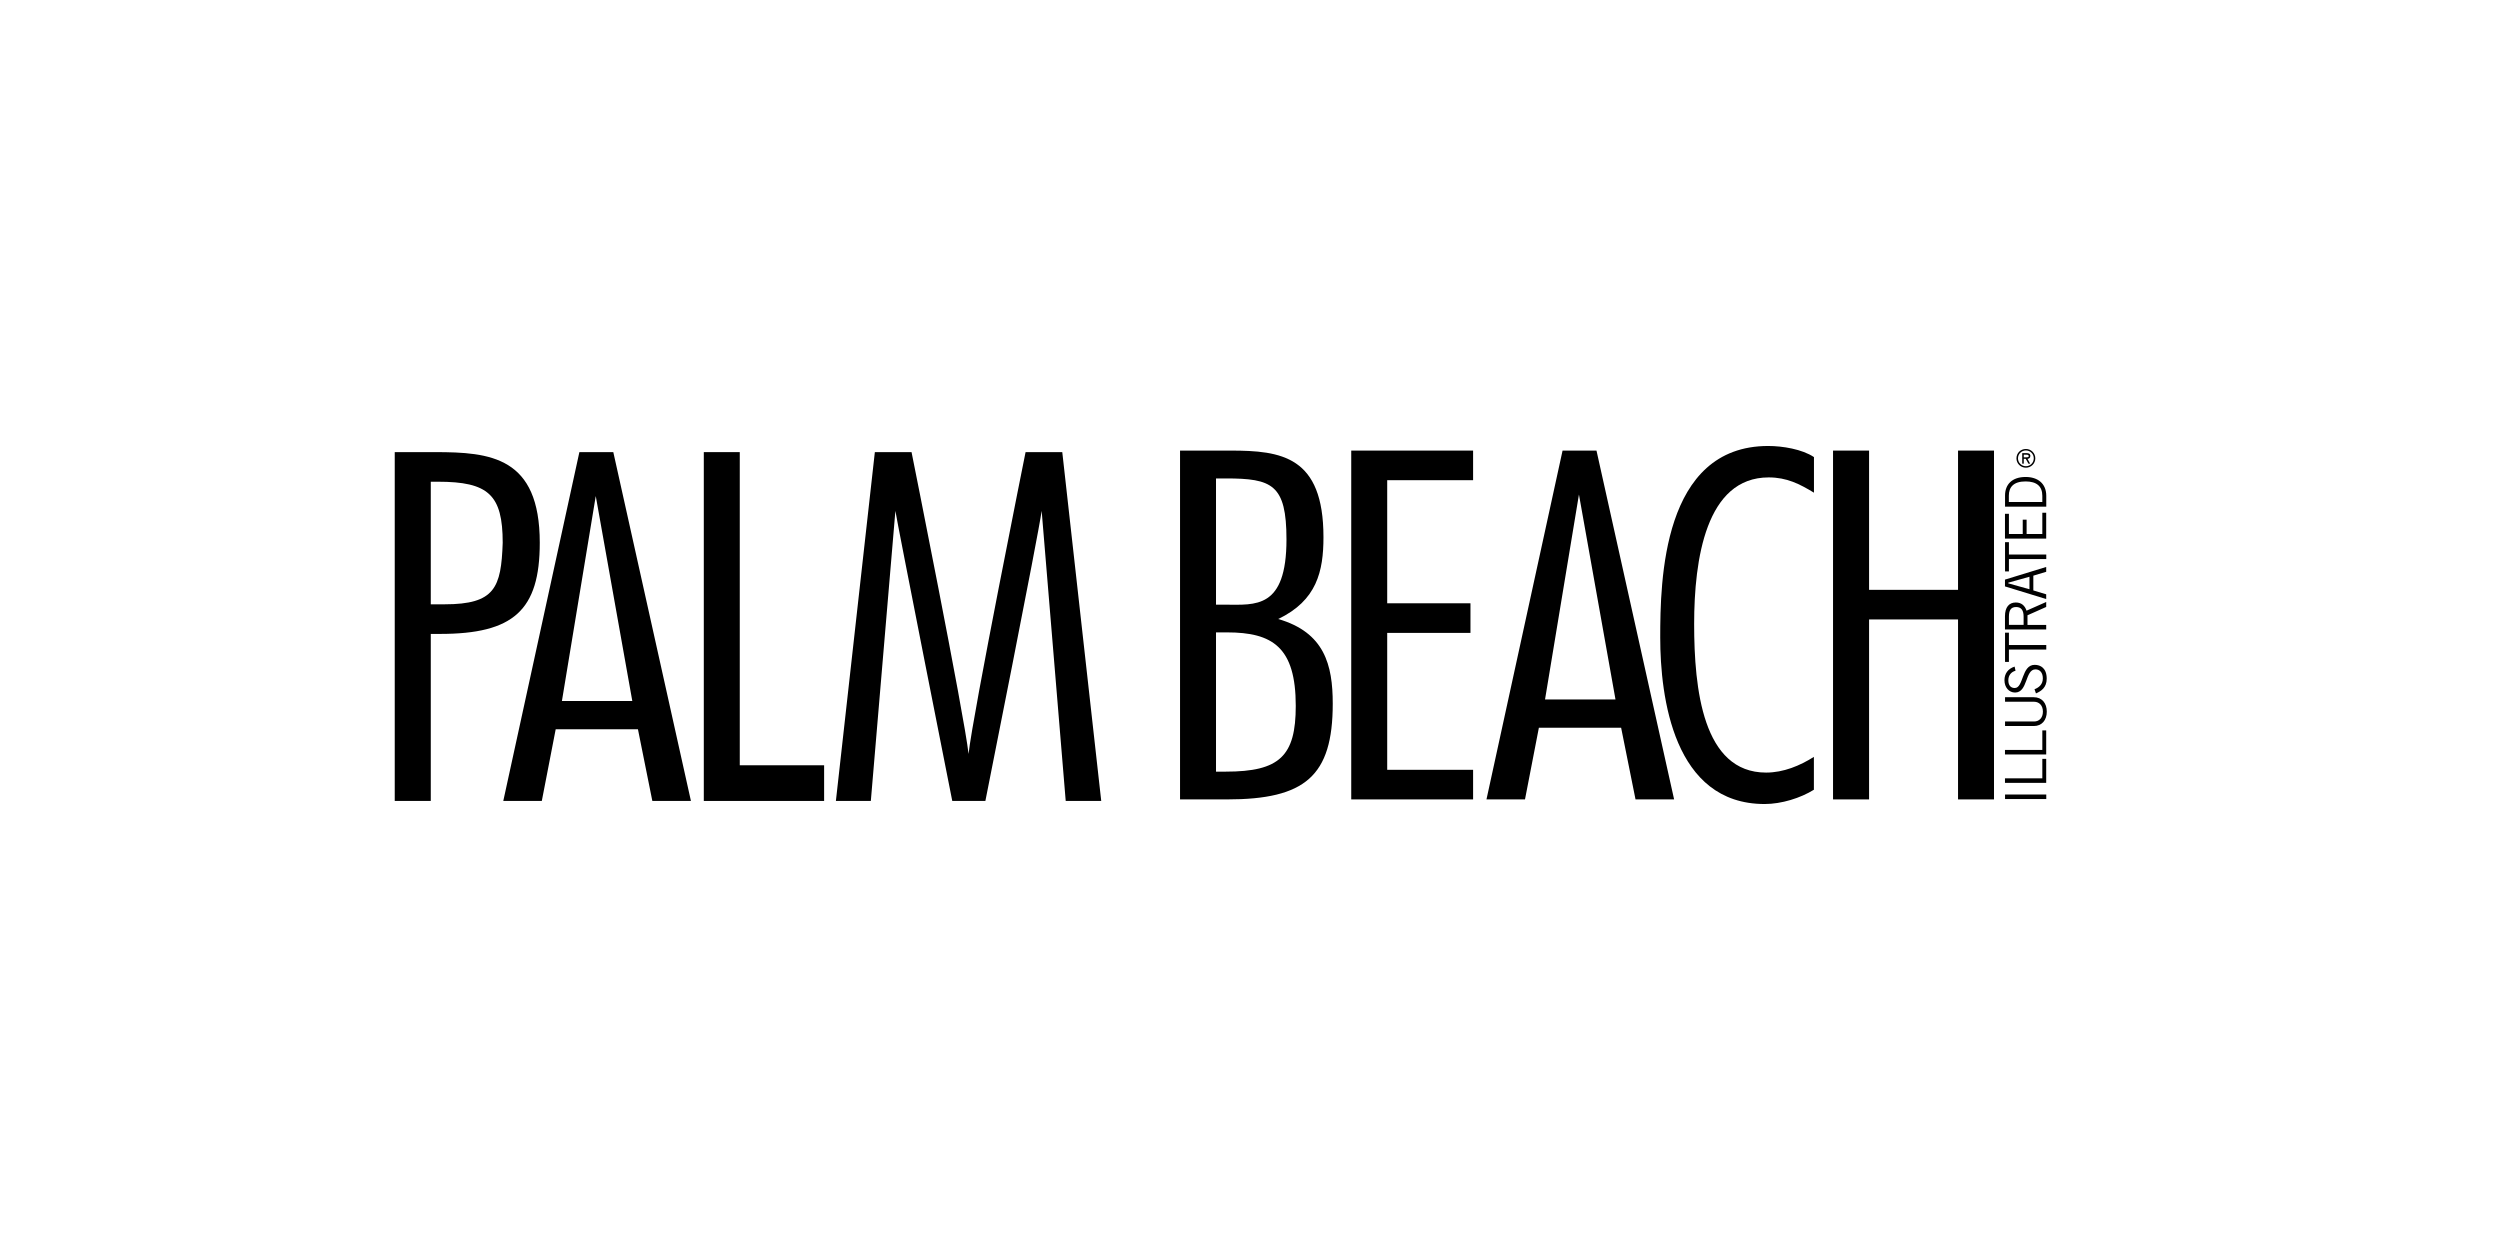 <?xml version="1.0" encoding="UTF-8"?>
<svg id="Layer_1" data-name="Layer 1" xmlns="http://www.w3.org/2000/svg" viewBox="0 0 342 171">
  <defs>
    <style>
      .cls-1 {
        fill: none;
      }
    </style>
  </defs>
  <rect class="cls-1" width="342" height="171"/>
  <g>
    <g>
      <path d="M54,109.57v-47.72h5.49c7.6,0,14.35.63,14.35,12.4,0,9.24-3.59,12.47-13.64,12.47h-1.27v22.85h-4.92ZM58.92,82.67h1.9c6.89,0,7.74-2.28,7.95-8.42,0-6.58-1.97-8.35-8.86-8.35h-.98v16.77Z"/>
      <path d="M94.52,109.57h-5.28l-1.97-9.81h-11.25l-1.9,9.81h-5.27l10.41-47.72h4.64l10.62,47.72ZM86.5,95.9l-5-28.04-4.63,28.04h9.64Z"/>
      <polygon points="101.2 104.69 112.74 104.69 112.74 109.57 96.28 109.57 96.28 61.85 101.2 61.85 101.2 104.69"/>
      <path d="M150.64,109.57h-4.85l-3.29-39.68c-.42,3.16-7.7,39.68-7.7,39.68h-4.53s-7.56-38.16-7.78-39.68l-3.36,39.68h-4.78l5.33-47.72h5.02s7.22,35.98,7.8,41.29c.56-5.31,7.8-41.29,7.8-41.29h5.02l5.33,47.72Z"/>
      <path d="M168.32,61.64c6.96,0,12.73.76,12.73,11.84,0,4.68-.91,8.67-6.19,11.2,6.33,1.84,7.46,6.27,7.46,11.58,0,9.94-3.8,13.1-14.49,13.1h-6.4v-47.72h6.89ZM166.35,65.44v17.28h1.34c4.01,0,8.3.63,8.3-8.92,0-7.53-1.97-8.35-8.3-8.35h-1.34ZM166.35,86.51v19.05h1.34c7.38,0,9.57-2.15,9.57-8.99,0-8.04-3.17-10.06-9.42-10.06h-1.48Z"/>
      <polygon points="201.52 65.69 189.77 65.69 189.77 82.53 201.16 82.53 201.16 86.58 189.77 86.58 189.77 105.31 201.52 105.31 201.52 109.36 184.85 109.36 184.85 61.64 201.52 61.64 201.52 65.69"/>
      <path d="M229.02,109.36h-5.28l-1.97-9.81h-11.25l-1.9,9.81h-5.27l10.41-47.72h4.64l10.62,47.72ZM221,95.69l-5-28.04-4.64,28.04h9.64Z"/>
      <path d="M248.15,108.03c-1.83,1.14-4.43,1.96-6.75,1.96-12.45,0-14.28-14.62-14.28-22.78,0-7.72.28-26.2,14.77-26.2,1.97,0,4.64.44,6.26,1.52v4.87c-1.97-1.2-3.73-2.09-6.19-2.09-8.58,0-10.2,11.2-10.2,20.06s1.18,20.32,9.84,20.32c2.39,0,4.64-.95,6.54-2.15v4.49Z"/>
      <polygon points="272.78 109.36 267.86 109.36 267.86 84.74 255.69 84.74 255.69 109.36 250.76 109.36 250.76 61.64 255.69 61.64 255.69 80.69 267.86 80.69 267.86 61.64 272.78 61.64 272.78 109.36"/>
      <path d="M275.85,62.7c0-.72.57-1.28,1.29-1.28s1.29.57,1.29,1.28-.57,1.28-1.29,1.28-1.29-.57-1.29-1.28M276.06,62.7c0,.6.49,1.08,1.08,1.08s1.08-.47,1.08-1.08-.49-1.08-1.08-1.08-1.08.47-1.08,1.08M277.73,63.43h-.24l-.37-.67h-.27v.67h-.21v-1.44h.61c.26,0,.5.08.5.38,0,.28-.19.39-.39.4l.37.67ZM276.85,62.2v.36h.22c.2,0,.46.03.46-.16,0-.18-.15-.2-.33-.2h-.36Z"/>
    </g>
    <g>
      <path d="M274.29,69.3v-1.51c0-1.53.97-2.54,2.82-2.54,1.65,0,2.82.89,2.82,2.58v1.48h-5.64ZM279.39,68.67v-.84c0-1.3-.77-1.97-2.29-1.97-1.65,0-2.29.78-2.29,1.94v.87h4.57Z"/>
      <path d="M274.29,70.29h.53v2.76h1.89v-1.96h.53v1.96h2.15v-2.91h.53v3.54h-5.64v-3.38Z"/>
      <path d="M274.82,75.86h5.11v.62h-5.11v1.69h-.53v-4h.53v1.69Z"/>
      <path d="M279.92,81.95l-5.64-1.73v-.93l5.64-1.73v.66l-1.76.53v2.02l1.76.53v.66ZM277.63,80.61v-1.71l-2.9.81v.09l2.9.81Z"/>
      <path d="M279.92,86.11h-5.64v-1.81c0-1.22.55-1.88,1.48-1.88.8,0,1.25.46,1.47,1.12l2.69-1.19v.68l-2.56,1.14v1.32h2.56v.62ZM276.83,85.48v-1.13c0-.86-.32-1.31-1.03-1.31-.76,0-.98.52-.98,1.32v1.12h2.01Z"/>
      <path d="M274.82,88.24h5.11v.62h-5.11v1.69h-.53v-4h.53v1.69Z"/>
      <path d="M275.72,91.76c-.55.14-.98.59-.98,1.31,0,.66.31,1.05.87,1.05,1.23.02.92-3.17,2.73-3.17.82,0,1.65.46,1.65,1.9,0,1.23-.8,1.72-1.47,2.01l-.2-.57c.59-.23,1.14-.65,1.14-1.48s-.44-1.24-1.01-1.24c-1.44,0-1.02,3.17-2.79,3.17-.81,0-1.45-.68-1.45-1.69,0-.87.46-1.56,1.39-1.86l.12.56Z"/>
      <path d="M274.29,98.7h3.98c.66,0,1.2-.47,1.2-1.35s-.55-1.35-1.2-1.35h-3.98v-.62h3.93c1.12,0,1.78.81,1.78,1.97s-.66,1.97-1.78,1.97h-3.93v-.62Z"/>
      <path d="M279.92,103.21h-5.64v-.62h5.11v-2.67h.53v3.29Z"/>
      <path d="M279.92,107.1h-5.64v-.62h5.11v-2.67h.53v3.29Z"/>
      <path d="M274.29,108.69h5.64v.62h-5.64v-.62Z"/>
    </g>
  </g>
</svg>